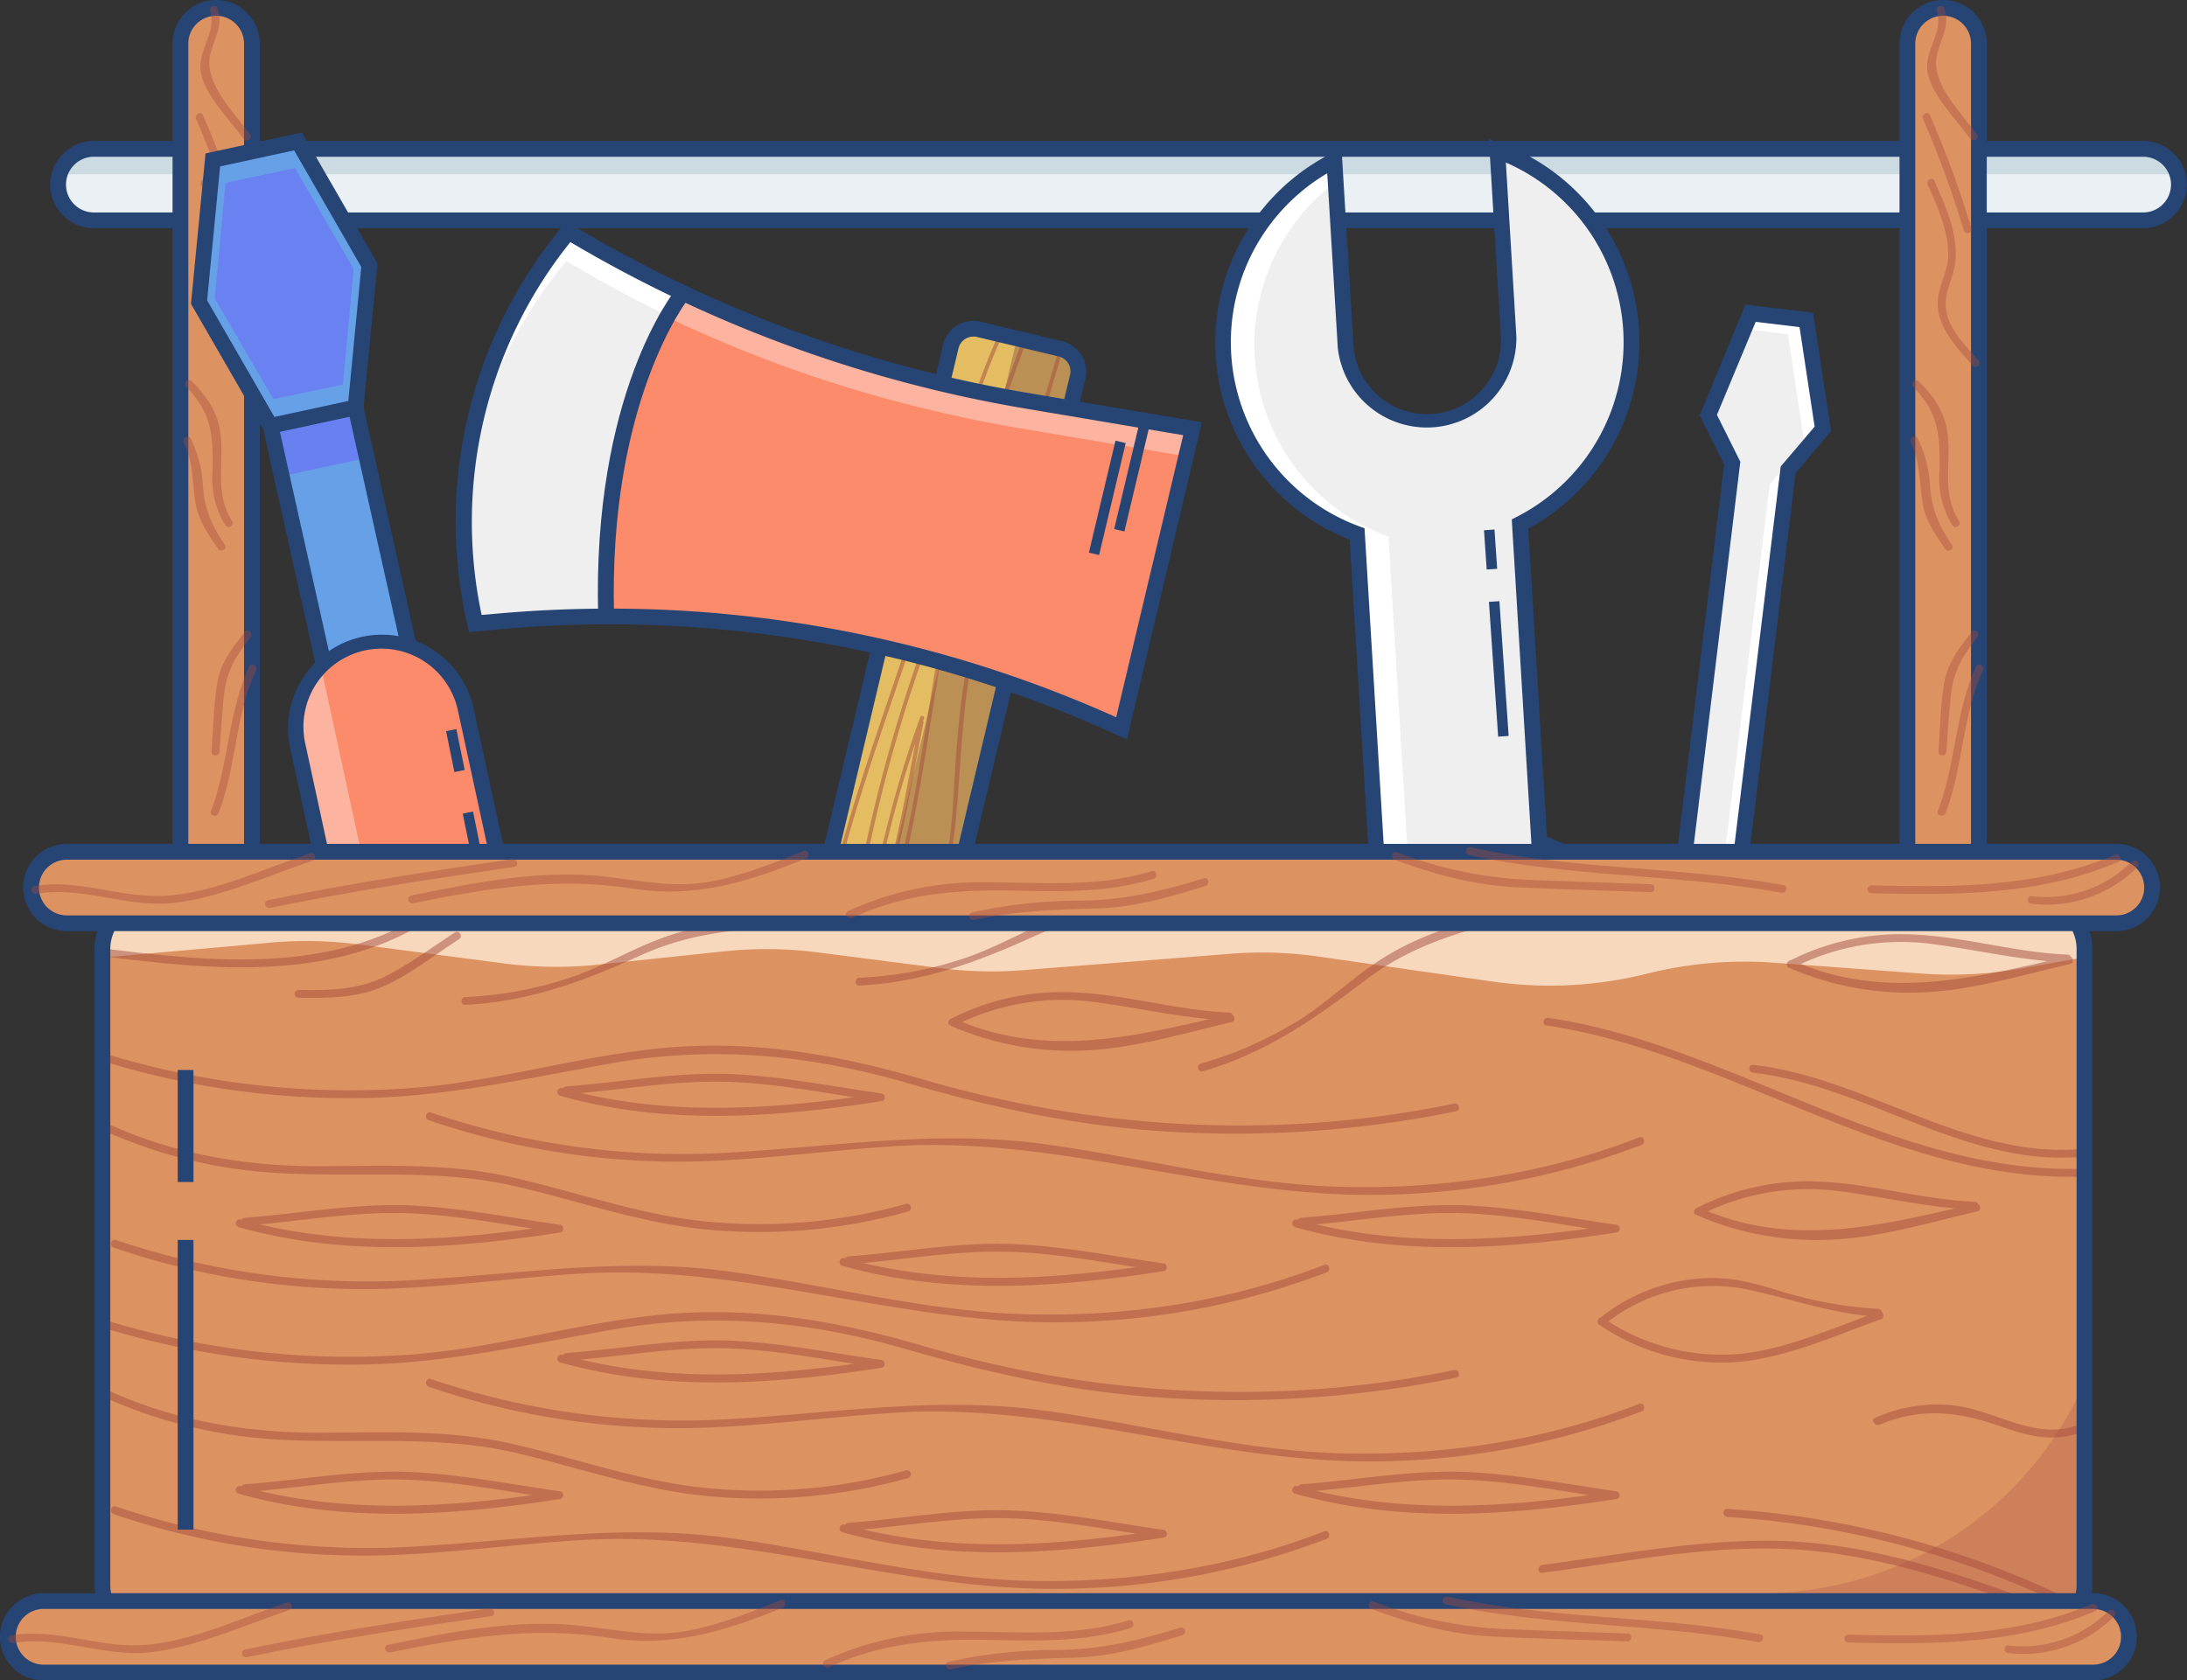 <svg xmlns="http://www.w3.org/2000/svg" viewBox="0 0 416.35 320"><rect x="0" y="0" width="416.35" height="320" fill="#333333" stroke="none"/><defs><style>.cls-1{fill:#efefef;}.cls-11,.cls-2{fill:#fff;}.cls-3{fill:#264575;}.cls-4{fill:#fb8b6b;}.cls-5{fill:#e27156;}.cls-6{fill:#e4bd62;}.cls-7{fill:#bb9054;}.cls-10,.cls-8{fill:#a44c3e;}.cls-8,.cls-9{opacity:0.5;}.cls-11{opacity:0.35;}.cls-12{fill:#ccdae2;}.cls-13{fill:#eaf0f4;}.cls-14{fill:#dc9261;}.cls-15,.cls-17{opacity:0.4;}.cls-16{fill:#66a1e8;}.cls-17,.cls-18{fill:#6e51fe;}.cls-19{fill:#a44f46;opacity:0.25;}.cls-20{fill:#f7d8bc;}</style></defs><title>Asset 120</title><g id="Layer_2" data-name="Layer 2"><g id="Layer_1-2" data-name="Layer 1"><polygon class="cls-1" points="344.43 60.49 333.81 59.2 325.8 78.59 330.35 87.72 320.13 171.89 330.75 173.18 340.97 89.01 347.58 81.24 344.43 60.49"/><polygon class="cls-2" points="340.38 63.66 343.52 84.41 336.92 92.19 327.13 172.74 330.75 173.18 340.97 89.01 347.58 81.24 344.43 60.49 333.81 59.2 332.37 62.69 340.38 63.66"/><path class="cls-3" d="M331.48,175.3l-13.6-1.65,10.35-85.2-4.66-9.34L332.29,58l12.88,1.56,3.42,22.55-6.76,8ZM321.22,171l7.64.93L339,88.84l6.46-7.6-2.87-18.95-8.35-1L326.86,79l4.45,8.92-.05.45Z"/><path class="cls-4" d="M351,181.62a3.07,3.07,0,0,0,2.53-2.59l.82-6.78a3.09,3.09,0,0,0-2.69-3.44l-50.74-6.16a3.09,3.09,0,0,0-3.44,2.69l-.82,6.78a3.07,3.07,0,0,0,1.83,3.12,10.53,10.53,0,0,1-2.41,19.88,3.07,3.07,0,0,0-2.53,2.59l-11,90.2a3.09,3.09,0,0,0,2.69,3.44L336,297.51a3.09,3.09,0,0,0,3.44-2.69l11-90.2a3.07,3.07,0,0,0-1.83-3.12A10.53,10.53,0,0,1,351,181.62Z"/><path class="cls-5" d="M342.57,190.69a10.55,10.55,0,0,1,8.42-9.06,3.36,3.36,0,0,0,1.09-.45l-54.56-6.62a3.36,3.36,0,0,0,1,.7,10.53,10.53,0,0,1-2.41,19.88,3.31,3.31,0,0,0-1.42.69l55.16,6.7a3.31,3.31,0,0,0-1.22-1A10.55,10.55,0,0,1,342.57,190.69Z"/><path class="cls-3" d="M336.39,299a4.77,4.77,0,0,1-.56,0l-50.74-6.16a4.6,4.6,0,0,1-4-5.11l11-90.2a4.59,4.59,0,0,1,3.72-3.88,9,9,0,0,0,2.07-17.05,4.59,4.59,0,0,1-2.68-4.66l.82-6.78a4.6,4.6,0,0,1,5.11-4l50.74,6.16a4.6,4.6,0,0,1,4,5.11l-.82,6.78a4.59,4.59,0,0,1-3.72,3.88,9,9,0,0,0-2.07,17.05,4.58,4.58,0,0,1,2.68,4.66l-11,90.2a4.59,4.59,0,0,1-4.55,4ZM300.52,164.13a1.59,1.59,0,0,0-1.58,1.4l-.82,6.78a1.58,1.58,0,0,0,1,1.58,12,12,0,0,1-2.76,22.71,1.58,1.58,0,0,0-1.33,1.3l-11,90.2a1.59,1.59,0,0,0,1.39,1.77L336.19,296a1.56,1.56,0,0,0,1.17-.33,1.58,1.58,0,0,0,.6-1.06l11-90.2a1.57,1.57,0,0,0-1-1.58,12,12,0,0,1,2.76-22.71h0a1.58,1.58,0,0,0,1.33-1.3l.82-6.78a1.59,1.59,0,0,0-1.39-1.77l-50.74-6.16Z"/><rect class="cls-5" x="288.42" y="244.13" width="80.81" height="5.8" transform="translate(613.69 -49.61) rotate(96.92)"/><rect class="cls-5" x="279.81" y="243.09" width="80.81" height="5.8" transform="translate(603.01 -42.24) rotate(96.92)"/><rect class="cls-5" x="271.21" y="242.04" width="80.81" height="5.8" transform="translate(592.33 -34.87) rotate(96.92)"/><rect class="cls-5" x="262.6" y="241" width="80.81" height="5.8" transform="translate(581.65 -27.5) rotate(96.92)"/><g id="_Group_" data-name="&lt;Group&gt;"><rect id="_Path_" data-name="&lt;Path&gt;" class="cls-6" x="40.7" y="173.39" width="249.23" height="24.83" rx="5.67" ry="5.67" transform="translate(-53.66 303.71) rotate(-76.64)"/></g><path class="cls-7" d="M193.61,64.44,136,306.93l8.13,1.93a4.42,4.42,0,0,0,5.32-3.28L204.94,72a4.77,4.77,0,0,0-3.54-5.74Z"/><path class="cls-8" d="M175.08,137.38c-1.76,8.61-3.11,17.33-5.28,25.86-1.1,4.3-2.43,8.54-3.71,12.8l-1.62,5.41c-.16.52-1.27,5.78-.46,3.05,2.25-7.62,2.88-15.94,4.73-23.7a218.15,218.15,0,0,1,7.16-24c.17-.45-.56-.65-.72-.2-5.94,16.29-9.42,33.24-12.33,50.29a.38.38,0,0,0,.72.2c2.45-8.15,5.15-16.27,7.19-24.53s3.35-16.63,5.05-24.94c.1-.47-.63-.67-.72-.2Z"/><path class="cls-8" d="M138.87,251.16c-1.76,8.61-3.11,17.33-5.28,25.86-1.1,4.3-2.43,8.54-3.71,12.8l-1.62,5.41c-.16.52-1.27,5.78-.46,3.05,2.25-7.62,2.88-15.94,4.73-23.7a218.15,218.15,0,0,1,7.16-24c.17-.45-.56-.65-.72-.2-5.94,16.29-9.42,33.24-12.33,50.29a.38.38,0,0,0,.72.2c2.45-8.15,5.15-16.27,7.19-24.53s3.35-16.63,5.05-24.94c.1-.47-.63-.67-.72-.2Z"/><path class="cls-8" d="M194.89,64.21a314.56,314.56,0,0,0-15,52.9c-3.55,18.27-5.28,36.73-10.37,54.71-4.84,17.1-12,33.45-16.9,50.53a418.29,418.29,0,0,0-12,54.87c-.07.47.65.68.72.2a418.29,418.29,0,0,1,12-54.87c4.94-17.09,12.06-33.43,16.9-50.53,5.08-18,6.82-36.43,10.37-54.71a314.56,314.56,0,0,1,15-52.9c.17-.45-.55-.65-.72-.2Z"/><path class="cls-8" d="M178.48,115.42a294.4,294.4,0,0,0-14.21,48.16c-3.54,16.88-6.5,33.75-11.53,50.29-9.26,30.4-19,60.14-21.24,92.08,0,.48.72.48.75,0a279.58,279.58,0,0,1,7.91-47.9c3.86-15.48,9.26-30.48,13.83-45.74,4.78-16,7.6-32.25,11-48.52a293.65,293.65,0,0,1,14.21-48.16c.18-.45-.55-.64-.72-.2Z"/><path class="cls-8" d="M189.87,64.21c-9,20.1-11.61,41.88-18.61,62.6s-14.18,40.6-16.72,62.45c-.06.48.69.47.75,0C157.83,167.47,165,147.64,172,127s9.52-42.39,18.53-62.43c.2-.44-.45-.82-.65-.38Z"/><g class="cls-9"><path class="cls-10" d="M148,263.89c-.36,15.09-6.23,28.8-9.93,43.21a.38.38,0,0,0,.72.2c3.72-14.47,9.59-28.27,10-43.41a.38.38,0,0,0-.75,0Z"/><path class="cls-10" d="M148.06,263.33c-6.2,14.06-8.14,28.94-10.2,44-.06.47.66.68.72.2,2.05-15,4-29.85,10.12-43.83.19-.44-.45-.82-.65-.38Z"/></g><g class="cls-9"><path class="cls-10" d="M165.11,199.76c-.36,15.09-6.23,28.8-9.93,43.21a.38.38,0,0,0,.72.2c3.72-14.47,9.59-28.27,10-43.41a.38.38,0,0,0-.75,0Z"/><path class="cls-10" d="M165.19,199.2c-6.2,14.06-8.14,28.94-10.2,44-.06.47.66.68.72.2,2.05-15,4-29.85,10.12-43.83.19-.44-.45-.82-.65-.38Z"/></g><g class="cls-9"><path class="cls-10" d="M201.61,66.38c-5,17-10.39,34.61-9.79,52.54,0,.48.77.48.75,0-.6-17.86,4.78-35.39,9.76-52.34a.38.38,0,0,0-.72-.2Z"/><path class="cls-10" d="M191.52,96.66c-2.16,8.89-2.39,16.89-2.1,26,0,.48.77.48.75,0-.29-9-.08-16.94,2.07-25.79.11-.47-.61-.67-.72-.2Z"/></g><path class="cls-8" d="M184.79,122.88c-2.11,9.89-2.76,19.62-3.32,29.68-.61,11-3.41,21.75-6.18,32.39a.38.38,0,0,0,.72.2c2.47-9.51,5-19.11,5.94-28.92,1.06-11.18,1.2-22.09,3.56-33.15.1-.47-.62-.67-.72-.2Z"/><path class="cls-8" d="M171.31,185.31c-2.11,9.89-2.76,19.62-3.32,29.68-.61,11-3.41,21.75-6.18,32.39a.38.38,0,0,0,.72.2c2.47-9.51,5-19.11,5.94-28.92,1.06-11.18,1.2-22.09,3.56-33.15.1-.47-.62-.67-.72-.2Z"/><path class="cls-8" d="M152.79,238c-1.06,9.62-.49,18.78.07,28.39.59,10.25-1.19,20.52-2.77,30.6-.07.47.65.68.72.2,1.51-9.61,3.2-19.37,2.88-29.13-.34-10.18-1.27-19.85-.14-30.06.05-.48-.7-.48-.75,0Z"/><polygon class="cls-2" points="140.01 244.98 138.48 244.62 138.6 244.01 140.14 244.37 140.01 244.98"/><g id="_Group_2" data-name="&lt;Group&gt;"><path class="cls-3" d="M143.83,310.1a8,8,0,0,1-1.85-.22l-11.62-2.76a7.94,7.94,0,0,1-5.89-9.56L179.55,65.64a5.92,5.92,0,0,1,7.12-4.38L202.25,65a5.91,5.91,0,0,1,4.38,7.12L151.54,304a7.95,7.95,0,0,1-7.71,6.11Zm41.47-246a2.92,2.92,0,0,0-2.83,2.24L127.38,298.26a4.94,4.94,0,0,0,3.67,5.95L142.68,307a4.94,4.94,0,0,0,6-3.67L203.71,71.38a2.91,2.91,0,0,0-2.16-3.5L186,64.17A2.9,2.9,0,0,0,185.31,64.09Z"/></g><path class="cls-1" d="M109.11,44.37h0A86.16,86.16,0,0,0,91.38,119h0l2.66-.26a232.49,232.49,0,0,1,120.35,20.2h0l6.78-28.53,6.78-28.53L196.2,76.51a251.36,251.36,0,0,1-87.09-32.14Z"/><path class="cls-2" d="M196.2,76.51a251.36,251.36,0,0,1-87.09-32.14h0A85.41,85.41,0,0,0,90.9,82.27,85,85,0,0,1,107.84,49.7h0a251.36,251.36,0,0,0,87.09,32.14l31.75,5.36,1.27-5.33Z"/><path class="cls-4" d="M227.74,82.73l-13.5,56.82a231.34,231.34,0,0,0-40.49-14.12l-2.77-.68-1.78-.41a232,232,0,0,0-53.13-5.94c-.87-30.79,7.29-49.41,11.79-57.25a35.68,35.68,0,0,1,2.85-4.36,250.06,250.06,0,0,0,47.73,16.9l1.7.41q8.31,2,16.74,3.42Z"/><path class="cls-11" d="M196,77.31q-8.44-1.43-16.74-3.42l-1.7-.41a250.06,250.06,0,0,1-47.73-16.9A35.68,35.68,0,0,0,127,60.94a69.35,69.35,0,0,0-3.65,7.43c.61-1.21,1.18-2.29,1.71-3.2a35.68,35.68,0,0,1,2.85-4.36,250.06,250.06,0,0,0,47.73,16.9l1.7.41q8.31,2,16.74,3.42l30.85,5.21L212.5,139l.85.38,13.5-56.82Z"/><path class="cls-3" d="M214.54,140.84l-1.66-.77A232.06,232.06,0,0,0,93.3,120l-4,.39-.3-1.27a88,88,0,0,1,18-75.93l.82-1,1.09.65a249.35,249.35,0,0,0,86.57,31.95l33.33,5.63ZM116,115.9a234.64,234.64,0,0,1,96.49,20.69l12.76-53.72-30.17-5.09a252.26,252.26,0,0,1-86.5-31.68,85.09,85.09,0,0,0-16.89,71L93,117C100.66,116.27,108.33,115.9,116,115.9Z"/><path class="cls-3" d="M113.88,117.44c-1.19-42.36,14.31-61.81,15-62.61l2.32,1.9-1.16-1,1.16.95c-.15.19-15.45,19.49-14.3,60.63Z"/><rect class="cls-3" x="204.66" y="89.31" width="21.91" height="2" transform="translate(77.93 279.23) rotate(-76.64)"/><rect class="cls-3" x="199.84" y="93.8" width="21.91" height="2" transform="translate(69.86 277.99) rotate(-76.64)"/><rect class="cls-12" x="11.06" y="28.35" width="403.79" height="13.61" rx="6.8" ry="6.8"/><path class="cls-13" d="M414.85,35.15A6.83,6.83,0,0,1,408,42H17.87a6.8,6.8,0,0,1-6.49-8.83H414.54A6.8,6.8,0,0,1,414.85,35.15Z"/><path class="cls-3" d="M408,43.45H17.87a8.3,8.3,0,1,1,0-16.61H408a8.3,8.3,0,1,1,0,16.61ZM17.87,29.85a5.3,5.3,0,1,0,0,10.61H408a5.3,5.3,0,1,0,0-10.61Z"/><rect class="cls-14" x="-51.58" y="87.43" width="185.46" height="13.61" rx="6.8" ry="6.8" transform="translate(135.38 53.08) rotate(90)"/><path class="cls-3" d="M41.15,188.46a8.31,8.31,0,0,1-8.3-8.3V8.3a8.3,8.3,0,1,1,16.61,0V180.16A8.31,8.31,0,0,1,41.15,188.46ZM41.15,3a5.31,5.31,0,0,0-5.3,5.3V180.16a5.3,5.3,0,1,0,10.61,0V8.3A5.31,5.31,0,0,0,41.15,3Z"/><g class="cls-15"><path class="cls-10" d="M40,2.07c1.36,4.24-2.68,7.77-1.71,12,1,4.39,5.47,8.76,8.05,12.32.56.77,1.86,0,1.3-.76-3-4.15-9-9.88-7.58-15.42.8-3.13,2.44-5.27,1.39-8.54-.29-.92-1.74-.52-1.45.4Z"/><path class="cls-10" d="M37.34,22.68a196,196,0,0,1,7.75,21.18c.29.92,1.74.52,1.45-.4a199.35,199.35,0,0,0-7.9-21.54c-.4-.88-1.69-.12-1.3.76Z"/><path class="cls-10" d="M38.25,35.2c1.88,4.25,4,8.82,3.88,13.58-.09,3.09-1.9,5.78-2,8.82-.11,4.77,3.79,8.75,6.71,12.08.64.73,1.7-.34,1.06-1.06C45.64,66,42.59,63,41.85,59.5s1.41-6.51,1.7-9.84c.47-5.36-1.89-10.43-4-15.21-.39-.88-1.68-.12-1.3.76Z"/><path class="cls-10" d="M35.46,73.66c4.94,5,5.16,9.57,5,16.15A17,17,0,0,0,42.89,100c.51.82,1.81.06,1.3-.76C40.82,93.82,42.66,88.62,42,82.78c-.46-4.23-2.57-7.24-5.49-10.19a.75.75,0,0,0-1.06,1.06Z"/><path class="cls-10" d="M35,84.25c1.88,4,1.55,7.57,2.27,11.76.55,3.18,2.46,5.88,4.24,8.5.54.79,1.84,0,1.3-.76-2.61-3.84-3.93-6.94-4.2-11.63a23.15,23.15,0,0,0-2.31-8.62c-.41-.87-1.7-.11-1.3.76Z"/><path class="cls-10" d="M46.63,120.3c-2.36,3-4.58,5.84-5.25,9.65-.75,4.3-.76,8.81-1.1,13.16-.07,1,1.43,1,1.5,0,.27-3.43.46-6.87.8-10.29.48-4.85,2.14-7.73,5.11-11.45.6-.75-.46-1.82-1.06-1.06Z"/><path class="cls-10" d="M47.44,126.91c-4.07,8.76-3.84,18.59-7.28,27.54-.35.9,1.1,1.29,1.45.4,3.4-8.83,3.12-18.54,7.13-27.18.4-.87-.89-1.63-1.3-.76Z"/><path class="cls-10" d="M40.07,162.45c-.46,8.28.31,15.62,6.12,22,.65.71,1.71-.35,1.06-1.06-5.56-6.07-6.11-13.08-5.68-20.9.05-1-1.45-1-1.5,0Z"/><path class="cls-10" d="M38.08,176.24c-1.23,4.79,3.38,8.12,7.17,9.85.87.4,1.63-.89.76-1.3-3.08-1.41-7.52-4.11-6.48-8.15a.75.75,0,0,0-1.45-.4Z"/></g><rect class="cls-14" x="277.19" y="87.43" width="185.46" height="13.61" rx="6.8" ry="6.8" transform="translate(464.15 -275.69) rotate(90)"/><path class="cls-3" d="M369.92,188.46a8.31,8.31,0,0,1-8.3-8.3V8.3a8.3,8.3,0,0,1,16.61,0V180.16A8.31,8.31,0,0,1,369.92,188.46ZM369.92,3a5.31,5.31,0,0,0-5.3,5.3V180.16a5.3,5.3,0,0,0,10.61,0V8.3A5.31,5.31,0,0,0,369.92,3Z"/><g class="cls-15"><path class="cls-10" d="M368.73,2.07c1.36,4.24-2.68,7.77-1.71,12,1,4.39,5.47,8.76,8.05,12.32.56.77,1.86,0,1.3-.76-3-4.15-9-9.88-7.58-15.42.8-3.13,2.44-5.27,1.39-8.54-.29-.92-1.74-.52-1.45.4Z"/><path class="cls-10" d="M366.11,22.68a196,196,0,0,1,7.75,21.18c.29.92,1.74.52,1.45-.4a199.35,199.35,0,0,0-7.9-21.54c-.4-.88-1.69-.12-1.3.76Z"/><path class="cls-10" d="M367,35.2c1.88,4.25,4,8.82,3.88,13.58-.09,3.09-1.9,5.78-2,8.82-.11,4.77,3.79,8.75,6.71,12.08.64.73,1.7-.34,1.06-1.06-2.3-2.61-5.35-5.57-6.09-9.12s1.41-6.51,1.7-9.84c.47-5.36-1.89-10.43-4-15.21-.39-.88-1.68-.12-1.3.76Z"/><path class="cls-10" d="M364.23,73.66c4.94,5,5.16,9.57,5,16.15A17,17,0,0,0,371.66,100c.51.82,1.81.06,1.3-.76-3.37-5.39-1.52-10.58-2.16-16.42-.46-4.23-2.57-7.24-5.49-10.19a.75.75,0,0,0-1.06,1.06Z"/><path class="cls-10" d="M363.79,84.25c1.88,4,1.55,7.57,2.27,11.76.55,3.18,2.46,5.88,4.24,8.5.54.79,1.84,0,1.3-.76-2.61-3.84-3.93-6.94-4.2-11.63a23.15,23.15,0,0,0-2.31-8.62c-.41-.87-1.7-.11-1.3.76Z"/><path class="cls-10" d="M375.39,120.3c-2.36,3-4.58,5.84-5.25,9.65-.75,4.3-.76,8.81-1.1,13.16-.07,1,1.43,1,1.5,0,.27-3.43.46-6.87.8-10.29.48-4.85,2.14-7.73,5.11-11.45.6-.75-.46-1.82-1.06-1.06Z"/><path class="cls-10" d="M376.21,126.91c-4.07,8.76-3.84,18.59-7.28,27.54-.35.9,1.1,1.29,1.45.4,3.4-8.83,3.12-18.54,7.13-27.18.4-.87-.89-1.63-1.3-.76Z"/><path class="cls-10" d="M368.84,162.45c-.46,8.28.31,15.62,6.12,22,.65.71,1.71-.35,1.06-1.06-5.56-6.07-6.11-13.08-5.68-20.9.05-1-1.45-1-1.5,0Z"/><path class="cls-10" d="M366.85,176.24c-1.23,4.79,3.38,8.12,7.17,9.85.87.4,1.63-.89.76-1.3-3.08-1.41-7.52-4.11-6.48-8.15a.75.75,0,0,0-1.45-.4Z"/></g><path class="cls-1" d="M285.08,28.71l2.15,35.55a15.55,15.55,0,1,1-31.05,1.88L254,30.59a38.87,38.87,0,0,0,4.31,71.12l3.67,60.6a38.84,38.84,0,0,0,4.31,71.12l-2.15-35.55A15.55,15.55,0,0,1,295.22,196l2.15,35.55a38.87,38.87,0,0,0-4.31-71.12l-3.67-60.59a38.84,38.84,0,0,0-4.31-71.12Z"/><path class="cls-2" d="M259.9,226.54A38.88,38.88,0,0,1,268,162.8l-3.67-60.6a38.88,38.88,0,0,1-15.74-62.3,38.37,38.37,0,0,1,6.5-5.83l-.16-2.69a38.87,38.87,0,0,0,4.31,71.12l3.67,60.6a38.84,38.84,0,0,0,4.31,71.12l-.16-2.68A38.32,38.32,0,0,1,259.9,226.54Z"/><path class="cls-3" d="M268,235.62l-2.15-.79a40.37,40.37,0,0,1-5.35-73.4l-3.55-58.66a40.35,40.35,0,0,1-3.56-73.51l2-1L257.68,66a14.06,14.06,0,0,0,28.06-1.7l-2.29-37.83,2.15.79a40.37,40.37,0,0,1,5.35,73.41l3.55,58.66a40.35,40.35,0,0,1,3.56,73.52l-2,1-2.29-37.84a14.06,14.06,0,1,0-28.06,1.7ZM252.67,33a37.37,37.37,0,0,0,6.18,67.26l.92.34,3.79,62.56-.87.45a37.34,37.34,0,0,0,2,67.51l-2-33.18a17.05,17.05,0,1,1,34-2.06l2,33.18a37,37,0,0,0,8.95-7.36,37.38,37.38,0,0,0-15.13-59.89l-.92-.34-3.79-62.56.88-.45a37.34,37.34,0,0,0-2-67.51l2,33.18a17.05,17.05,0,0,1-34,2.06Z"/><rect class="cls-3" x="284.33" y="114.52" width="2" height="25.73" transform="translate(-8.04 19.8) rotate(-3.92)"/><rect class="cls-3" x="282.77" y="100.9" width="2" height="7.5" transform="translate(-6.49 19.64) rotate(-3.92)"/><polygon class="cls-16" points="68.43 156.77 48.25 66.4 64.53 63.29 84.7 153.66 68.43 156.77"/><polygon class="cls-17" points="69.78 87.2 67.61 77.53 51.34 80.63 53.59 90.71 69.78 87.2"/><path class="cls-3" d="M68.6,164.62,47.78,71.32,67,67.65l20.83,93.3ZM51.38,73.68,70.9,161.12l13.33-2.54L64.71,71.14Z"/><polygon class="cls-16" points="51.49 81.09 37.9 57.53 40.51 30.45 56.72 26.94 70.32 50.5 67.7 77.58 51.49 81.09"/><g class="cls-15"><polygon class="cls-18" points="52.06 76.02 40.89 56.82 42.93 34.81 56.15 32.01 67.33 51.21 65.28 73.22 52.06 76.02"/></g><path class="cls-3" d="M50.74,82.79,36.36,57.86l2.77-28.64,18.35-4L71.86,50.17,69.09,78.81ZM39.43,57.2l12.81,22.2,14.07-3.05,2.47-25.51L56,28.64,41.9,31.69Z"/><path class="cls-4" d="M93.43,234.34A16.37,16.37,0,0,1,74,221.81l-17.33-80a16.37,16.37,0,0,1,12.53-19.46h0a16.37,16.37,0,0,1,19.46,12.53l17.33,80a16.36,16.36,0,0,1-12.53,19.46Z"/><path class="cls-11" d="M61.07,126.81a16.34,16.34,0,0,0-4.44,15l17.33,80a16.34,16.34,0,0,0,10.27,11.85Z"/><path class="cls-3" d="M89.92,236.22A17.88,17.88,0,0,1,72.5,222.13l-17.33-80a17.87,17.87,0,0,1,34.92-7.57l17.33,80a17.89,17.89,0,0,1-17.5,21.65ZM72.63,123.52a14.87,14.87,0,0,0-14.53,18l17.33,80a14.87,14.87,0,0,0,17.68,11.38h0a14.88,14.88,0,0,0,11.38-17.68l-17.33-80A14.89,14.89,0,0,0,72.63,123.52Z"/><rect class="cls-3" x="91.27" y="154.41" width="2" height="32.02" transform="translate(-32.08 21.78) rotate(-11.48)"/><rect class="cls-3" x="85.69" y="138.96" width="2" height="7.95" transform="translate(-26.71 20.11) rotate(-11.48)"/><rect class="cls-14" x="19.52" y="172.14" width="377.31" height="139.74" rx="9.29" ry="9.29"/><path class="cls-19" d="M396.83,263.26V305a6.83,6.83,0,0,1-6.83,6.83H203.09l136.46-8.58A67.18,67.18,0,0,0,396.83,263.26Z"/><path class="cls-20" d="M396.1,182.43v-4.2a6.83,6.83,0,0,0-6.83-6.83H25.62a6.83,6.83,0,0,0-6.83,6.83v4.2l32.79-2.93a76.5,76.5,0,0,1,16.75.35l27.55,3.61a76.5,76.5,0,0,0,18,.23l24-2.53a76.5,76.5,0,0,1,17.76.2l23.34,3a76.5,76.5,0,0,0,15.78.39l39.43-3.12a76.5,76.5,0,0,1,16.9.54l33.08,4.75a76.5,76.5,0,0,0,29.42-1.51h0a76.5,76.5,0,0,1,24.16-2.08l28.18,2.07a76.5,76.5,0,0,0,19.06-1Z"/><g class="cls-9"><path class="cls-10" d="M107.84,259.13c9.83-.72,19.62-2.55,29.5-2.39,10.06.16,20.21,2.3,30.16,3.69V259c-20.16,3.08-40.56,4.54-60.44-1a.75.75,0,0,0-.4,1.45c20.13,5.66,40.82,4.17,61.24,1a.76.76,0,0,0,0-1.45c-9.49-1.33-19.12-3.29-28.7-3.69-10.5-.44-20.92,1.58-31.36,2.34-1,.07-1,1.57,0,1.5Z"/><path class="cls-10" d="M161.55,291.49c9.83-.72,19.62-2.55,29.5-2.39,10.06.16,20.21,2.3,30.16,3.69v-1.45c-20.16,3.08-40.56,4.54-60.44-1a.75.75,0,0,0-.4,1.45c20.13,5.66,40.82,4.17,61.24,1a.76.76,0,0,0,0-1.45c-9.49-1.33-19.12-3.29-28.7-3.69-10.5-.44-20.92,1.58-31.36,2.34-1,.07-1,1.57,0,1.5Z"/><path class="cls-10" d="M247.75,284.14c9.83-.72,19.62-2.55,29.5-2.39,10.06.16,20.21,2.3,30.16,3.69V284c-20.16,3.08-40.56,4.54-60.44-1a.75.75,0,0,0-.4,1.45c20.13,5.66,40.82,4.17,61.24,1a.76.76,0,0,0,0-1.45c-9.49-1.33-19.12-3.29-28.7-3.69-10.5-.44-20.92,1.58-31.36,2.34-1,.07-1,1.57,0,1.5Z"/><path class="cls-10" d="M46.63,284.14c9.83-.72,19.62-2.55,29.5-2.39,10.06.16,20.21,2.3,30.16,3.69V284c-20.16,3.08-40.56,4.54-60.44-1a.75.75,0,0,0-.4,1.45c20.13,5.66,40.82,4.17,61.24,1a.76.76,0,0,0,0-1.45c-9.49-1.33-19.12-3.29-28.7-3.69-10.5-.44-20.92,1.58-31.36,2.34-1,.07-1,1.57,0,1.5Z"/><path class="cls-10" d="M18.63,252.51a158.1,158.1,0,0,0,48.55,7.35c17.07,0,33.06-3.81,49.75-6.72,18.89-3.29,37.26-1.53,55.59,3.78,15.81,4.58,31.55,8.06,48,9.19a209.29,209.29,0,0,0,56.71-3.76c.94-.2.54-1.64-.4-1.45-33.73,7-68.28,5-101.25-4.64-16.08-4.69-32-7.48-48.77-6-17.07,1.54-33.46,6.88-50.65,7.82a158.72,158.72,0,0,1-57.15-7c-.92-.3-1.32,1.15-.4,1.45Z"/><path class="cls-10" d="M81.62,264.07a146.46,146.46,0,0,0,42.65,7.81c15.74.58,31.22-2,46.89-2.91,31.58-1.79,61.76,10.28,93.34,9.27a143.83,143.83,0,0,0,48-9.46c.89-.35.5-1.8-.4-1.45-17.95,7-37.42,9.93-56.66,9.43s-37.88-5.6-56.91-8.17c-19.77-2.67-38.79.39-58.51,1.58a149.27,149.27,0,0,1-58-7.56c-.91-.32-1.31,1.13-.4,1.45Z"/><path class="cls-10" d="M19.92,266.12a93.15,93.15,0,0,0,34.39,8.08c14.87.72,29.27-.94,44,2.49,12.23,2.86,24,7.09,36.63,8.23a104.5,104.5,0,0,0,37.93-3.46.75.75,0,0,0-.4-1.45,103.08,103.08,0,0,1-37.53,3.4c-13.05-1.2-25.26-5.77-38-8.58-12.27-2.7-24.44-2-36.9-2-13.51-.05-27-2.35-39.33-8-.87-.4-1.63.89-.76,1.3Z"/><path class="cls-10" d="M21.66,288.34a146.46,146.46,0,0,0,42.65,7.81c15.74.58,31.22-2,46.89-2.91,31.58-1.79,61.76,10.28,93.34,9.27a143.83,143.83,0,0,0,48-9.46c.89-.35.5-1.8-.4-1.45-17.95,7-37.42,9.93-56.66,9.43s-37.88-5.6-56.91-8.17c-19.77-2.67-38.79.39-58.51,1.58a149.27,149.27,0,0,1-58-7.56c-.91-.32-1.31,1.13-.4,1.45Z"/></g><g class="cls-9"><path class="cls-10" d="M107.84,208.38c9.83-.72,19.62-2.55,29.5-2.39,10.06.16,20.21,2.3,30.16,3.69v-1.45c-20.16,3.08-40.56,4.54-60.44-1a.75.75,0,0,0-.4,1.45c20.13,5.66,40.82,4.17,61.24,1a.76.76,0,0,0,0-1.45c-9.49-1.33-19.12-3.29-28.7-3.69-10.5-.44-20.92,1.58-31.36,2.34-1,.07-1,1.57,0,1.5Z"/><path class="cls-10" d="M161.55,240.74c9.83-.72,19.62-2.55,29.5-2.39,10.06.16,20.21,2.3,30.16,3.69V240.6c-20.16,3.08-40.56,4.54-60.44-1a.75.75,0,0,0-.4,1.45c20.13,5.66,40.82,4.17,61.24,1a.76.76,0,0,0,0-1.45c-9.49-1.33-19.12-3.29-28.7-3.69-10.5-.44-20.92,1.58-31.36,2.34-1,.07-1,1.57,0,1.5Z"/><path class="cls-10" d="M247.75,233.39c9.83-.72,19.62-2.55,29.5-2.39,10.06.16,20.21,2.3,30.16,3.69v-1.45c-20.16,3.08-40.56,4.54-60.44-1a.75.75,0,0,0-.4,1.45c20.13,5.66,40.82,4.17,61.24,1a.76.76,0,0,0,0-1.45c-9.49-1.33-19.12-3.29-28.7-3.69-10.5-.44-20.92,1.58-31.36,2.34-1,.07-1,1.57,0,1.5Z"/><path class="cls-10" d="M46.63,233.39c9.83-.72,19.62-2.55,29.5-2.39,10.06.16,20.21,2.3,30.16,3.69v-1.45c-20.16,3.08-40.56,4.54-60.44-1a.75.75,0,0,0-.4,1.45c20.13,5.66,40.82,4.17,61.24,1a.76.76,0,0,0,0-1.45c-9.49-1.33-19.12-3.29-28.7-3.69-10.5-.44-20.92,1.58-31.36,2.34-1,.07-1,1.57,0,1.5Z"/><path class="cls-10" d="M18.63,201.77a158.1,158.1,0,0,0,48.55,7.35c17.07,0,33.06-3.81,49.75-6.72,18.89-3.29,37.26-1.53,55.59,3.78,15.81,4.58,31.55,8.06,48,9.19a209.29,209.29,0,0,0,56.71-3.76c.94-.2.54-1.64-.4-1.45-33.73,7-68.28,5-101.25-4.64-16.08-4.69-32-7.48-48.77-6-17.07,1.54-33.46,6.88-50.65,7.82a158.72,158.72,0,0,1-57.15-7c-.92-.3-1.32,1.15-.4,1.45Z"/><path class="cls-10" d="M81.62,213.32a146.46,146.46,0,0,0,42.65,7.81c15.74.58,31.22-2,46.89-2.91,31.58-1.79,61.76,10.28,93.34,9.27a143.83,143.83,0,0,0,48-9.46c.89-.35.5-1.8-.4-1.45-17.95,7-37.42,9.93-56.66,9.43s-37.88-5.6-56.91-8.17c-19.77-2.67-38.79.39-58.51,1.58a149.27,149.27,0,0,1-58-7.56c-.91-.32-1.31,1.13-.4,1.45Z"/><path class="cls-10" d="M19.92,215.37a93.15,93.15,0,0,0,34.39,8.08c14.87.72,29.27-.94,44,2.49,12.23,2.86,24,7.09,36.63,8.23a104.5,104.5,0,0,0,37.93-3.46.75.75,0,0,0-.4-1.45,103.08,103.08,0,0,1-37.53,3.4c-13.05-1.2-25.26-5.77-38-8.58-12.27-2.7-24.44-2-36.9-2-13.51-.05-27-2.35-39.33-8-.87-.4-1.63.89-.76,1.3Z"/><path class="cls-10" d="M21.66,237.59a146.46,146.46,0,0,0,42.65,7.81c15.74.58,31.22-2,46.89-2.91,31.58-1.79,61.76,10.28,93.34,9.27a143.83,143.83,0,0,0,48-9.46c.89-.35.5-1.8-.4-1.45-17.95,7-37.42,9.93-56.66,9.43s-37.88-5.6-56.91-8.17c-19.77-2.67-38.79.39-58.51,1.58a149.27,149.27,0,0,1-58-7.56c-.91-.32-1.31,1.13-.4,1.45Z"/></g><rect class="cls-3" x="33.83" y="236.12" width="3" height="55.16"/><rect class="cls-3" x="33.83" y="203.76" width="3" height="21.33"/><g class="cls-9"><path class="cls-10" d="M305.83,251.93a32.6,32.6,0,0,1,26.41-6.45c8.58,1.75,16.39,4.71,25.27,5.26,1,.06,1-1.44,0-1.5a78.16,78.16,0,0,1-18-3.19c-4.37-1.33-8.53-2.63-13.13-2.68a34.47,34.47,0,0,0-21.64,7.51c-.76.59.31,1.65,1.06,1.06Z"/><path class="cls-10" d="M304.49,252.29a41.3,41.3,0,0,0,24.34,7.18c10.1-.32,19.82-4.92,29.21-8.22.9-.32.52-1.77-.4-1.45-8.71,3.06-17.88,7.38-27.18,8.08A39.75,39.75,0,0,1,305.25,251c-.8-.54-1.56.76-.76,1.3Z"/></g><g class="cls-9"><path class="cls-10" d="M324.07,231.18a45.34,45.34,0,0,1,26.49-4.29c8.55,1.13,16.66,3.11,25.34,3.46,1,0,1-1.46,0-1.5-10-.41-19.53-3.41-29.41-3.83a46.54,46.54,0,0,0-23.18,4.87c-.86.44-.1,1.73.76,1.3Z"/><path class="cls-10" d="M322.88,231.34a57.2,57.2,0,0,0,24.81,4.77c9.74-.28,19.3-3.24,28.74-5.43.94-.22.54-1.66-.4-1.45-17.75,4.12-34.86,8.56-52.39.81-.87-.39-1.64.91-.76,1.3Z"/></g><g class="cls-9"><path class="cls-10" d="M341.72,184.11a45.34,45.34,0,0,1,26.49-4.29c8.55,1.13,16.66,3.11,25.34,3.46,1,0,1-1.46,0-1.5-10-.41-19.53-3.41-29.41-3.83A46.54,46.54,0,0,0,341,182.82c-.86.44-.1,1.73.76,1.3Z"/><path class="cls-10" d="M340.53,184.27A57.2,57.2,0,0,0,365.34,189c9.74-.28,19.3-3.24,28.74-5.43.94-.22.54-1.66-.4-1.45-17.75,4.12-34.86,8.56-52.39.81-.87-.39-1.64.91-.76,1.3Z"/></g><g class="cls-9"><path class="cls-10" d="M182.12,195.14a45.34,45.34,0,0,1,26.49-4.29c8.55,1.13,16.66,3.11,25.34,3.46,1,0,1-1.46,0-1.5-10-.41-19.53-3.41-29.41-3.83a46.54,46.54,0,0,0-23.18,4.87c-.86.44-.1,1.73.76,1.3Z"/><path class="cls-10" d="M180.93,195.3a57.2,57.2,0,0,0,24.81,4.77c9.74-.28,19.3-3.24,28.74-5.43.94-.22.54-1.66-.4-1.45-17.75,4.12-34.86,8.56-52.39.81-.87-.39-1.64.91-.76,1.3Z"/></g><g class="cls-9"><path class="cls-10" d="M294.35,195.27c35,5.2,65.14,29.44,101.28,28.82a.75.75,0,0,0,0-1.5c-36,.62-66-23.59-100.88-28.76-.94-.14-1.35,1.3-.4,1.45Z"/><path class="cls-10" d="M333.75,204.28c21.42,2.42,39.84,17.63,61.91,16.08,1-.07,1-1.57,0-1.5-22,1.55-40.51-13.66-61.91-16.08-1-.11-.95,1.39,0,1.5Z"/><path class="cls-10" d="M357.79,271.33c7.77-3.36,15-2.54,22.75.19,5.1,1.79,10,3.21,15.29,1.36.9-.32.52-1.77-.4-1.45-8,2.82-15.12-2.6-22.89-3.71A28.49,28.49,0,0,0,357,270c-.88.38-.12,1.67.76,1.3Z"/><path class="cls-10" d="M293.61,299.51c16.57-2.17,33.7-5.79,50.46-4.28,17.31,1.56,33.73,7.76,49.85,13.87.9.34,1.29-1.11.4-1.45-15.69-5.94-31.61-11.93-48.41-13.74-17.38-1.87-35.11,1.85-52.3,4.1-.94.12-1,1.63,0,1.5Z"/><path class="cls-10" d="M328.9,288.87a173.34,173.34,0,0,1,67,18.31c.86.43,1.62-.86.76-1.3a175.3,175.3,0,0,0-67.8-18.52c-1-.06-1,1.44,0,1.5Z"/></g><g class="cls-9"><path class="cls-10" d="M19.48,182.09c21.25,2.66,44.16,5,63-7.4.8-.53.05-1.83-.76-1.3-18.6,12.24-41.25,9.82-62.22,7.2-1-.12-.95,1.38,0,1.5Z"/><path class="cls-10" d="M56.83,190c5.32.07,10.78.1,15.77-2,5.23-2.23,10-6.06,14.78-9.14.81-.52.06-1.82-.76-1.3-4.17,2.7-8.28,5.75-12.67,8.08-5.37,2.85-11.17,3-17.11,2.87a.75.75,0,0,0,0,1.5Z"/></g><path class="cls-8" d="M88.64,191.35c12.12-.63,22.46-4.48,33.37-9.44,12.79-5.82,26.43-5.52,40.17-4.83,1,0,1-1.45,0-1.5-12-.6-24.48-1.19-36,3-5.74,2.08-11,5.23-16.76,7.29a72.49,72.49,0,0,1-20.8,4c-1,0-1,1.55,0,1.5Z"/><path class="cls-8" d="M163.66,187.67c12.12-.63,22.46-4.48,33.37-9.44,12.79-5.82,26.43-5.52,40.17-4.83,1,0,1-1.45,0-1.5-12-.6-24.48-1.19-36,3-5.74,2.08-11,5.23-16.76,7.29a72.49,72.49,0,0,1-20.8,4c-1,0-1,1.55,0,1.5Z"/><path class="cls-8" d="M229,204c11.94-3.47,21.16-9.89,30.9-17.32,10.91-8.33,24.17-11,37.39-13.47.95-.17.55-1.62-.4-1.45-11.83,2.17-24.12,4.47-34.35,11.17-5.23,3.43-9.74,7.83-15,11.19a73.09,73.09,0,0,1-18.91,8.42A.75.75,0,0,0,229,204Z"/><path class="cls-3" d="M387.54,312.65H28.81A10.81,10.81,0,0,1,18,301.85V180.69A10.81,10.81,0,0,1,28.81,169.9H387.54a10.81,10.81,0,0,1,10.79,10.79V301.85A10.81,10.81,0,0,1,387.54,312.65ZM28.81,172.9A7.8,7.8,0,0,0,21,180.69V301.85a7.8,7.8,0,0,0,7.79,7.79H387.54a7.8,7.8,0,0,0,7.79-7.79V180.69a7.8,7.8,0,0,0-7.79-7.79Z"/><rect class="cls-14" x="5.91" y="162.21" width="403.79" height="13.61" rx="6.8" ry="6.8"/><path class="cls-3" d="M402.9,177.31H12.72a8.3,8.3,0,1,1,0-16.61H402.9a8.3,8.3,0,1,1,0,16.61ZM12.72,163.71a5.3,5.3,0,1,0,0,10.61H402.9a5.3,5.3,0,1,0,0-10.61Z"/><g class="cls-15"><path class="cls-10" d="M6.91,170.2c8.91-1.54,17.42,2.81,26.34,1.73s17.77-5.19,26.21-8c.91-.3.52-1.75-.4-1.45-8.73,2.91-18.45,7.63-27.74,8.12-8.44.45-16.32-3.33-24.8-1.86-.95.16-.55,1.61.4,1.45Z"/><path class="cls-10" d="M51.41,172.9c15.39-3.22,30.95-5.54,46.5-7.83,1-.14.55-1.59-.4-1.45C82,165.91,66.4,168.23,51,171.45c-.94.2-.54,1.64.4,1.45Z"/><path class="cls-10" d="M78.66,172c14-2.86,27.55-5.06,41.79-2.78,11.87,1.9,22-1.29,32.94-5.73.88-.36.5-1.81-.4-1.45-5.71,2.32-11.48,4.66-17.56,5.81-6.87,1.3-13.11-.08-19.92-.88-12.52-1.48-25,1.08-37.26,3.58-.95.19-.55,1.64.4,1.45Z"/><path class="cls-10" d="M162.23,174.81c9.9-4.64,19.86-5.43,30.65-5.21,9.06.18,18,.44,26.76-2.26.92-.28.53-1.73-.4-1.45-10.39,3.21-21.09,2.1-31.78,2.13a60,60,0,0,0-26,5.48c-.87.41-.11,1.7.76,1.3Z"/><path class="cls-10" d="M185.45,175.21c7.82-1.74,15.42-2,23.38-2.22,7.15-.19,13.93-2.17,20.71-4.29.92-.29.53-1.74-.4-1.45-7.82,2.45-15.28,4.23-23.53,4.26a96,96,0,0,0-20.56,2.25c-.94.21-.54,1.66.4,1.45Z"/><path class="cls-10" d="M265.52,163.73c7.74,2.84,15.12,4.85,23.38,5.24,8.43.4,16.88.61,25.31.91,1,0,1-1.47,0-1.5-7.79-.28-15.59-.53-23.38-.84a79,79,0,0,1-24.92-5.27c-.91-.33-1.3,1.12-.4,1.45Z"/><path class="cls-10" d="M279.58,162.8c19.61,4.35,39.85,3.58,59.57,7.21.94.17,1.35-1.27.4-1.45-19.71-3.63-40-2.86-59.57-7.21-.94-.21-1.34,1.24-.4,1.45Z"/><path class="cls-10" d="M356.33,170.09c16,.41,32.12.41,47-6,.88-.38.12-1.67-.76-1.3-14.64,6.29-30.64,6.2-46.28,5.8a.75.75,0,0,0,0,1.5Z"/><path class="cls-10" d="M386.79,172.11a24.48,24.48,0,0,0,20.13-7c.69-.68-.37-1.74-1.06-1.06a23,23,0,0,1-19.07,6.61c-1-.1-1,1.4,0,1.5Z"/></g><rect class="cls-14" x="1.5" y="304.89" width="403.79" height="13.61" rx="6.8" ry="6.8"/><path class="cls-3" d="M398.49,320H8.3a8.3,8.3,0,1,1,0-16.61H398.49a8.3,8.3,0,1,1,0,16.61ZM8.3,306.39A5.3,5.3,0,1,0,8.3,317H398.49a5.3,5.3,0,1,0,0-10.61Z"/><g class="cls-15"><path class="cls-10" d="M2.5,312.89c8.91-1.54,17.42,2.81,26.34,1.73s17.77-5.19,26.21-8c.91-.3.52-1.75-.4-1.45-8.73,2.91-18.45,7.63-27.74,8.12-8.44.45-16.32-3.33-24.8-1.86-.95.16-.55,1.61.4,1.45Z"/><path class="cls-10" d="M47,315.58c15.39-3.22,30.95-5.54,46.5-7.83,1-.14.55-1.59-.4-1.45-15.56,2.28-31.11,4.6-46.5,7.83-.94.2-.54,1.64.4,1.45Z"/><path class="cls-10" d="M74.25,314.68c14-2.86,27.55-5.06,41.79-2.78,11.87,1.9,22-1.29,32.94-5.73.88-.36.5-1.81-.4-1.45-5.71,2.32-11.48,4.66-17.56,5.81-6.87,1.3-13.11-.08-19.92-.88-12.52-1.48-25,1.08-37.26,3.58-.95.19-.55,1.64.4,1.45Z"/><path class="cls-10" d="M157.82,317.5c9.9-4.64,19.86-5.43,30.65-5.21,9.06.18,18,.44,26.76-2.26.92-.28.53-1.73-.4-1.45-10.39,3.21-21.09,2.1-31.78,2.13a60,60,0,0,0-26,5.48c-.87.41-.11,1.7.76,1.3Z"/><path class="cls-10" d="M181,317.9c7.82-1.74,15.42-2,23.38-2.22,7.15-.19,13.93-2.17,20.71-4.29.92-.29.53-1.74-.4-1.45-7.82,2.45-15.28,4.23-23.53,4.26a96,96,0,0,0-20.56,2.25c-.94.21-.54,1.66.4,1.45Z"/><path class="cls-10" d="M261.11,306.42c7.74,2.84,15.12,4.85,23.38,5.24,8.43.4,16.88.61,25.31.91,1,0,1-1.47,0-1.5-7.79-.28-15.59-.53-23.38-.84A79,79,0,0,1,261.5,305c-.91-.33-1.3,1.12-.4,1.45Z"/><path class="cls-10" d="M275.16,305.49c19.61,4.35,39.85,3.58,59.57,7.21.94.17,1.35-1.27.4-1.45-19.71-3.63-40-2.86-59.57-7.21-.94-.21-1.34,1.24-.4,1.45Z"/><path class="cls-10" d="M351.92,312.78c16,.41,32.12.41,47-6,.88-.38.12-1.67-.76-1.3-14.64,6.29-30.64,6.2-46.28,5.8a.75.75,0,0,0,0,1.5Z"/><path class="cls-10" d="M382.37,314.79a24.48,24.48,0,0,0,20.13-7c.69-.68-.37-1.74-1.06-1.06a23,23,0,0,1-19.07,6.61c-1-.1-1,1.4,0,1.5Z"/></g></g></g></svg>